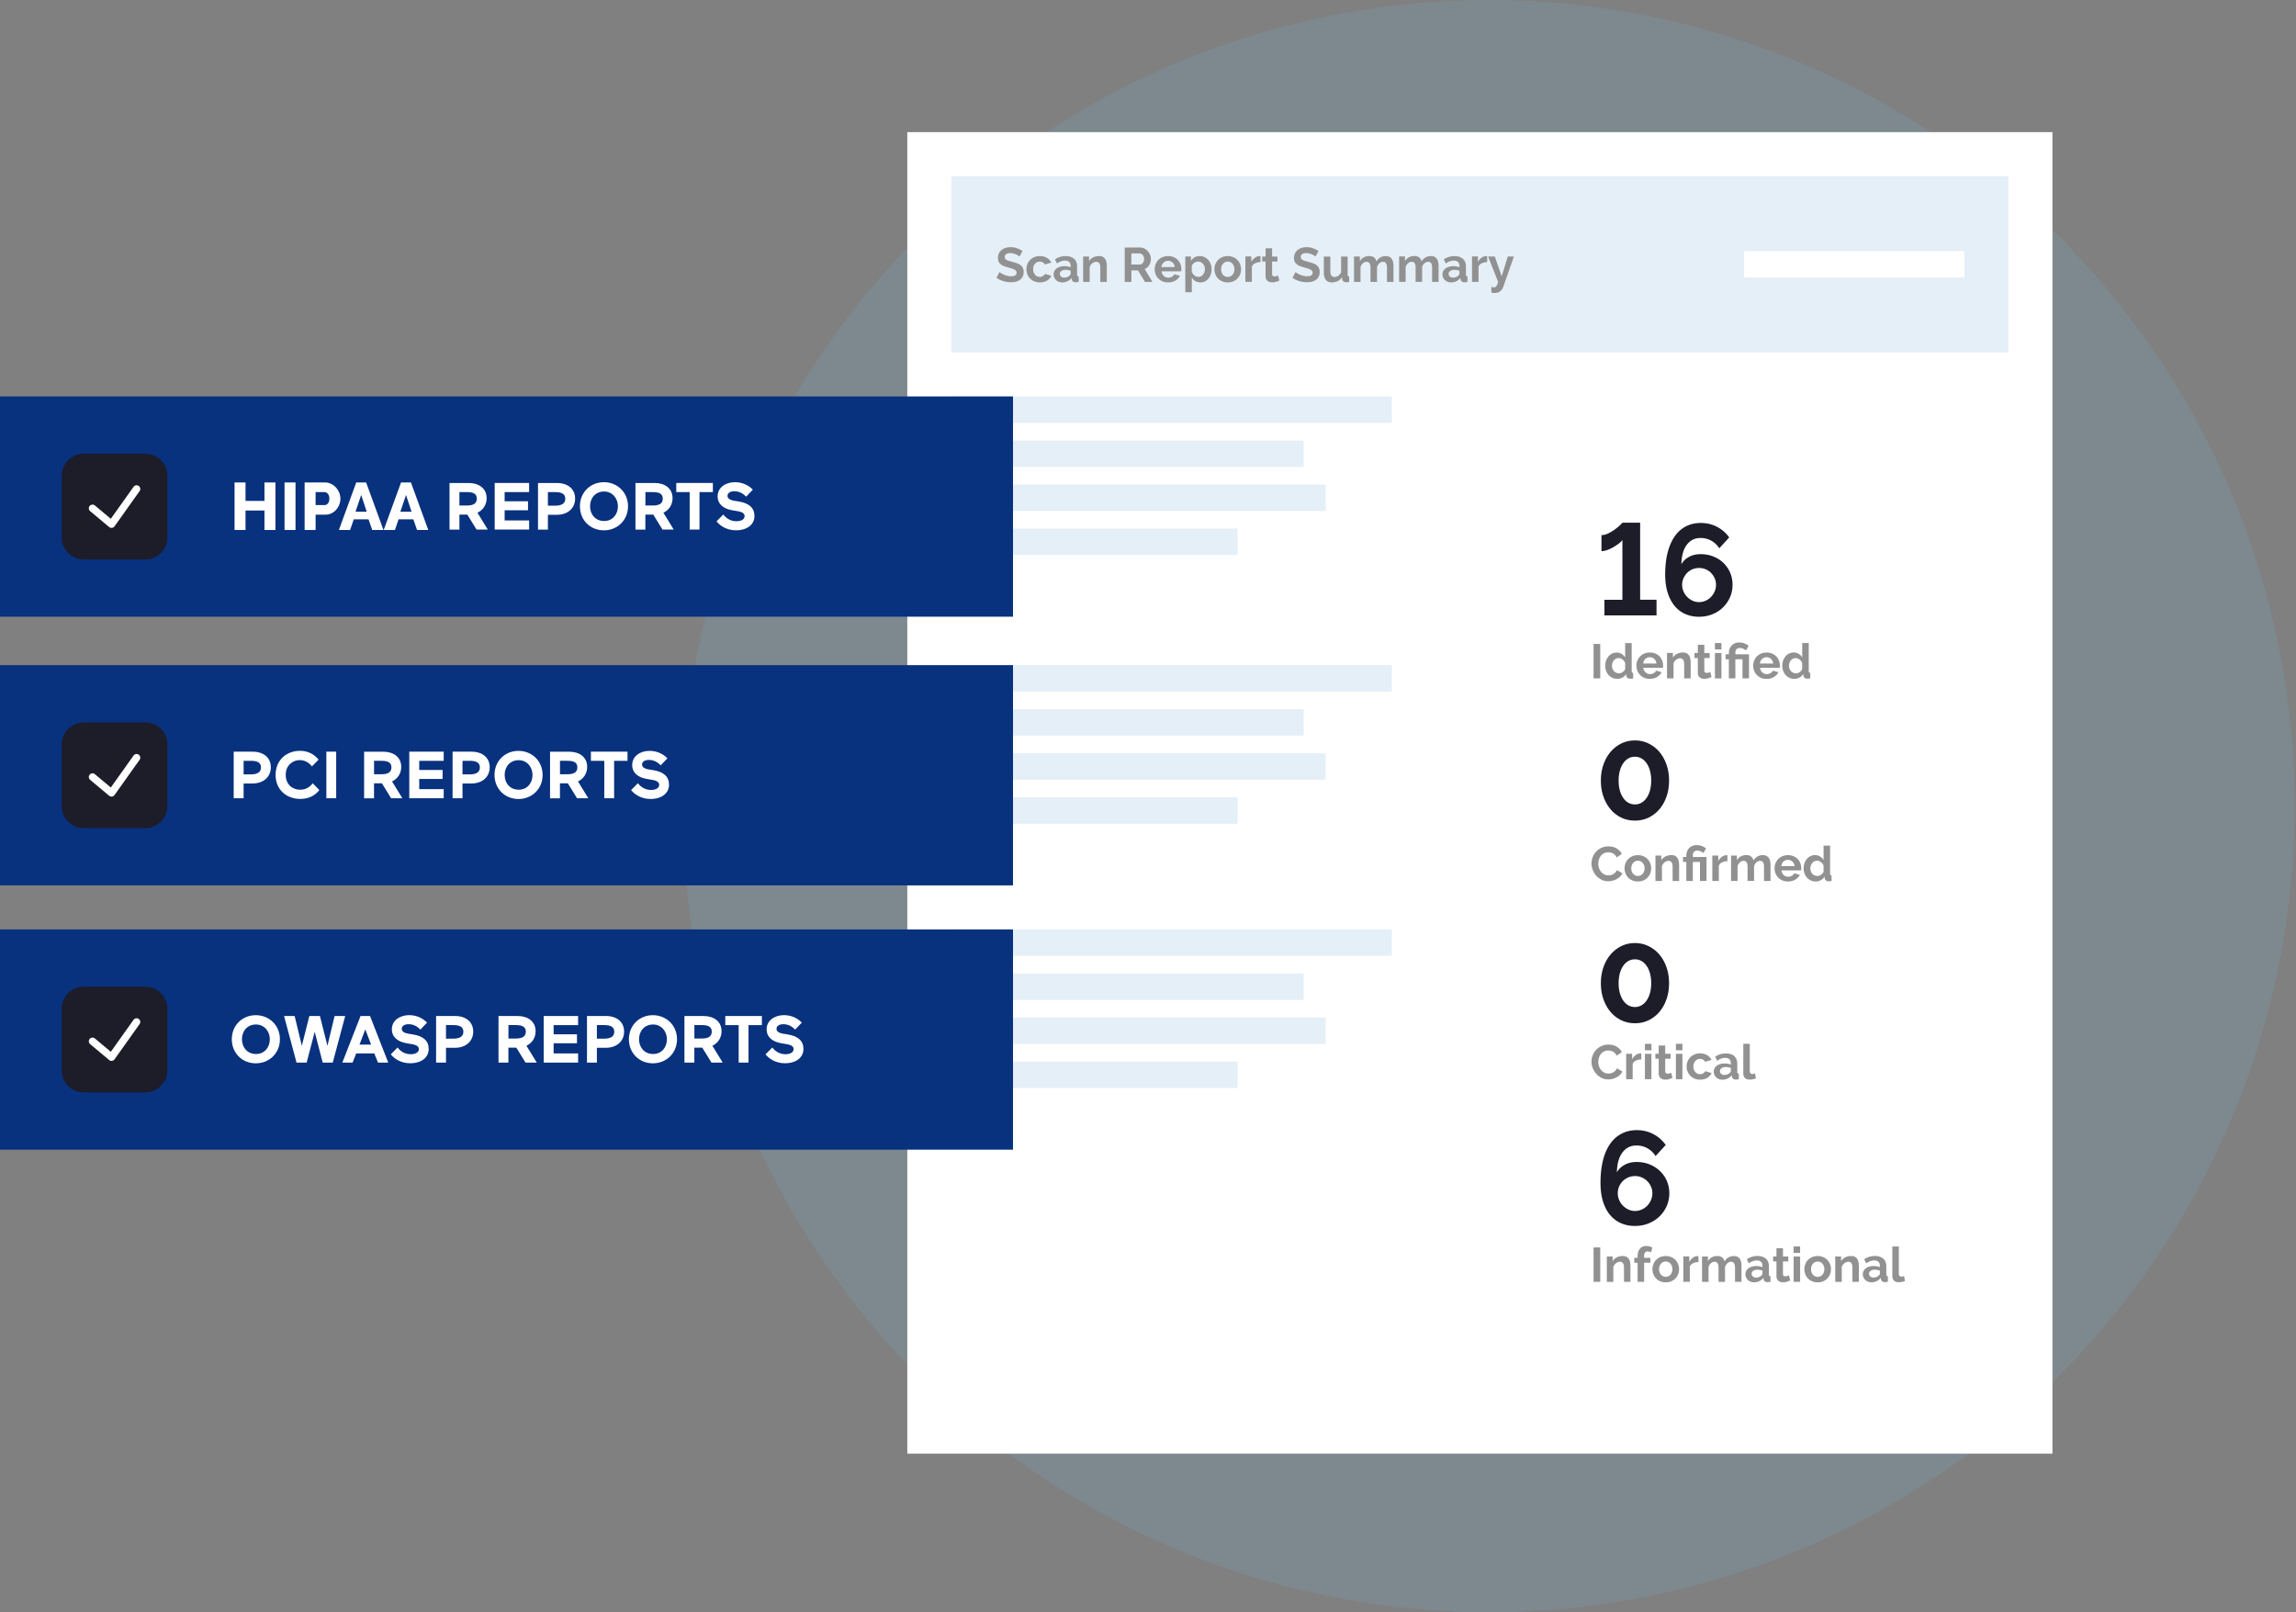 <?xml version="1.0" encoding="utf-8"?><svg xmlns="http://www.w3.org/2000/svg" xmlns:xlink="http://www.w3.org/1999/xlink" viewBox="0 0 621 436" xmlns:v="https://vecta.io/nano"><rect x="0" y="0" width="621" height="436" fill="#808080" stroke="none"/><style><![CDATA[.B{fill:#fff}.C{fill:#1d1c29}.D{fill:#08317e}.E{stroke-width:2}.F{stroke-linecap:round}.G{stroke-linejoin:round}]]></style><circle fill="#6ac7ff" fill-opacity=".121" cx="402.64" cy="218" r="218"/><path d="M245.4 35.74h309.73v357.38H245.4z" class="B"/><path fill="#e5eff7" d="M257.31 47.65h285.9V95.3h-285.9z"/><path d="M471.74 67.9h59.56v7.15h-59.56z" class="B"/><path d="M257.31 107.21h119.13v7.15H257.31zm0 11.92h95.3v7.15h-95.3zm0 11.91h101.26v7.15H257.31zm0 11.91h77.43v7.15h-77.43zm0 36.93h119.13v7.15H257.31zm0 11.91h95.3v7.15h-95.3zm0 11.92h101.26v7.15H257.31zm0 11.91h77.43v7.15h-77.43zm0 35.73h119.13v7.15H257.31zm0 11.92h95.3v7.15h-95.3zm0 11.91h101.26v7.15H257.31zm0 11.91h77.43v7.15h-77.43z" fill="#e5eff7"/><defs><path id="A" d="M0 107.21h273.99v59.56H0z"/></defs><clipPath id="B"><use xlink:href="#A"/></clipPath><g clip-path="url(#B)"><path d="M0 107.21h273.99v59.56H0z" class="D"/><path d="M22.68 122.7h16.59c3.31 0 6 2.69 6 6v16.59c0 3.31-2.69 6-6 6H22.68c-3.31 0-6-2.69-6-6V128.7a6 6 0 0 1 6-6z" class="C"/><path fill="none" stroke="#fff" d="M25.02 137.46l5.14 4.3 6.78-9.53" class="E F G"/><path d="M128.89 143.21h3.04l-2.79-4.55c1.49-.7 2.48-2.14 2.48-3.94 0-2.63-2.09-4.1-4.82-4.1h-5.22v12.6h2.68v-4.05h2.14l2.49 4.04zm-2.56-10.13c1.82 0 2.63.56 2.63 1.78 0 1.21-.83 1.85-2.63 1.85h-2.07v-3.64h2.07zm7.47 10.13h9.31v-2.47h-6.62v-2.75h6.32v-2.43h-6.32v-2.48h6.62v-2.47h-9.31v12.6zm16.82-3.99c2.93 0 4.93-1.76 4.93-4.39s-2-4.21-4.93-4.21h-5.11v12.6h2.68v-4h2.43zm-.47-6.14c1.82 0 2.74.52 2.74 1.8 0 1.26-.94 1.87-2.74 1.87h-1.96v-3.67h1.96zm6.7 3.82c0 3.82 2.86 6.52 6.48 6.52s6.53-2.7 6.53-6.52c0-3.78-2.92-6.5-6.53-6.5s-6.48 2.72-6.48 6.5zm2.74 0c0-2.14 1.4-3.98 3.8-3.98 2.23 0 3.74 1.84 3.74 3.98 0 2.18-1.4 4-3.74 4-2.4-.01-3.8-1.83-3.8-4zm19.59 6.31h3.04l-2.79-4.55c1.49-.7 2.48-2.14 2.48-3.94 0-2.63-2.09-4.1-4.82-4.1h-5.22v12.6h2.68v-4.05h2.14l2.49 4.04zm-2.55-10.13c1.82 0 2.63.56 2.63 1.78 0 1.21-.83 1.85-2.63 1.85h-2.07v-3.64h2.07zm6.28-2.47v2.47h3.62v10.13h2.66v-10.13h3.62v-2.47h-9.9zm16.72 7.65c1.3.23 1.76.7 1.76 1.33 0 .77-.79 1.37-2.2 1.37-1.6 0-2.79-.81-3.56-1.82L193.8 141c1.04 1.31 2.9 2.41 5.24 2.41 3.04 0 5.02-1.55 5.02-3.85 0-2.23-1.48-3.49-4.25-3.94l-1.24-.2c-1.33-.23-1.8-.72-1.8-1.33 0-.74.72-1.24 1.85-1.24 1.35 0 2.39.63 3.2 1.46l1.8-1.89c-1.01-1.06-2.65-2.02-4.86-2.02-2.39 0-4.66 1.37-4.66 3.82 0 2.16 1.62 3.38 3.98 3.78l1.55.26z" class="B"/></g><defs><path id="C" d="M0 179.88h273.99v59.56H0z"/></defs><clipPath id="D"><use xlink:href="#C"/></clipPath><g clip-path="url(#D)"><path d="M0 179.88h273.99v59.56H0z" class="D"/><path d="M22.68 195.37h16.59c3.31 0 6 2.69 6 6v16.59c0 3.31-2.69 6-6 6H22.68c-3.31 0-6-2.69-6-6v-16.59c0-3.32 2.68-6 6-6z" class="C"/><path fill="none" stroke="#fff" d="M25.02 210.13l5.14 4.3 6.78-9.53" class="E F G"/><path d="M68.32 211.88c2.93 0 4.93-1.76 4.93-4.39s-2-4.21-4.93-4.21h-5.11v12.6h2.68v-4h2.43zm-.47-6.13c1.82 0 2.74.52 2.74 1.8 0 1.26-.94 1.87-2.74 1.87h-1.96v-3.67h1.96zm16.74 6.06c-.85 1.15-2 1.76-3.42 1.76-2.11 0-3.89-1.46-3.89-4.03 0-2.59 1.93-3.98 3.74-3.98 1.4 0 2.61.67 3.35 1.71l1.8-1.84c-1.17-1.44-2.84-2.38-5.02-2.38-3.69 0-6.61 2.52-6.61 6.53 0 3.96 2.92 6.48 6.7 6.48 2.38 0 4-.99 5.13-2.38l-1.78-1.87zm3.68 4.07h2.66v-12.6h-2.66v12.6zm17.52 0h3.04l-2.79-4.55c1.49-.7 2.48-2.14 2.48-3.94 0-2.63-2.09-4.1-4.82-4.1h-5.22v12.6h2.68v-4.05h2.14l2.49 4.04zm-2.55-10.13c1.82 0 2.63.56 2.63 1.78 0 1.21-.83 1.85-2.63 1.85h-2.07v-3.64h2.07zm7.46 10.13h9.31v-2.47h-6.62v-2.75h6.32v-2.43h-6.32v-2.48h6.62v-2.47h-9.31v12.6zm16.82-4c2.93 0 4.93-1.76 4.93-4.39s-2-4.21-4.93-4.21h-5.11v12.6h2.68v-4h2.43zm-.47-6.13c1.82 0 2.74.52 2.74 1.8 0 1.26-.94 1.87-2.74 1.87h-1.96v-3.67h1.96zm6.7 3.81c0 3.82 2.86 6.52 6.48 6.52s6.53-2.7 6.53-6.52c0-3.78-2.92-6.5-6.53-6.5-3.62 0-6.48 2.72-6.48 6.5zm2.74 0c0-2.14 1.4-3.98 3.8-3.98 2.23 0 3.74 1.84 3.74 3.98 0 2.18-1.4 4-3.74 4-2.4 0-3.8-1.82-3.8-4zm19.59 6.32h3.04l-2.79-4.55c1.49-.7 2.48-2.14 2.48-3.94 0-2.63-2.09-4.1-4.82-4.1h-5.22v12.6h2.68v-4.05h2.14l2.49 4.04zm-2.55-10.13c1.82 0 2.63.56 2.63 1.78 0 1.21-.83 1.85-2.63 1.85h-2.07v-3.64h2.07zm6.29-2.47v2.47h3.62v10.13h2.66v-10.13h3.62v-2.47h-9.9zm16.71 7.65c1.3.23 1.76.7 1.76 1.33 0 .77-.79 1.37-2.2 1.37-1.6 0-2.79-.81-3.56-1.82l-1.84 1.85c1.04 1.31 2.9 2.41 5.24 2.41 3.04 0 5.02-1.55 5.02-3.85 0-2.23-1.48-3.49-4.25-3.94l-1.24-.2c-1.33-.23-1.8-.72-1.8-1.33 0-.74.72-1.24 1.85-1.24 1.35 0 2.39.63 3.2 1.46l1.8-1.89c-1.01-1.06-2.65-2.02-4.86-2.02-2.39 0-4.66 1.37-4.66 3.82 0 2.16 1.62 3.38 3.98 3.78l1.56.27z" class="B"/></g><defs><path id="E" d="M0 251.35h273.99v59.56H0z"/></defs><clipPath id="F"><use xlink:href="#E"/></clipPath><g clip-path="url(#F)"><path d="M0 251.35h273.99v59.56H0z" class="D"/><path d="M22.68 266.84h16.59c3.31 0 6 2.69 6 6v16.59c0 3.31-2.69 6-6 6H22.68c-3.31 0-6-2.69-6-6v-16.59a6 6 0 0 1 6-6z" class="C"/><path fill="none" stroke="#fff" d="M25.02 281.6l5.14 4.3 6.78-9.53" class="E F G"/><path d="M62.7 281.04c0 3.82 2.86 6.52 6.48 6.52s6.53-2.7 6.53-6.52c0-3.78-2.92-6.5-6.53-6.5-3.62 0-6.48 2.72-6.48 6.5zm2.74 0c0-2.14 1.4-3.98 3.8-3.98 2.23 0 3.74 1.84 3.74 3.98 0 2.18-1.4 4-3.74 4-2.4-.01-3.8-1.83-3.8-4zm14.25-6.28h-2.86l3.37 12.6h2.74l2.18-8.32 2.16 8.32H90l3.37-12.6H90.5l-1.94 8.06-2.03-8.06h-2.86l-2.03 8.06-1.95-8.06zm20.39 0h-2.56l-4.93 12.6h2.77l.99-2.48h4.88l1.01 2.48h2.77l-4.93-12.6zm-1.28 3.63l1.57 4.1h-3.13l1.56-4.1zm12.73 4.01c1.3.23 1.76.7 1.76 1.33 0 .77-.79 1.37-2.2 1.37-1.6 0-2.79-.81-3.56-1.82l-1.84 1.85c1.04 1.31 2.9 2.41 5.24 2.41 3.04 0 5.02-1.55 5.02-3.85 0-2.23-1.48-3.49-4.25-3.94l-1.24-.2c-1.33-.23-1.8-.72-1.8-1.33 0-.74.72-1.24 1.85-1.24 1.35 0 2.39.63 3.2 1.46l1.8-1.89c-1.01-1.06-2.65-2.02-4.86-2.02-2.39 0-4.66 1.37-4.66 3.82 0 2.16 1.62 3.38 3.98 3.78l1.56.27zm11.53.96c2.93 0 4.93-1.76 4.93-4.39s-2-4.21-4.93-4.21h-5.11v12.6h2.68v-4h2.43zm-.47-6.14c1.82 0 2.74.52 2.74 1.8 0 1.26-.94 1.87-2.74 1.87h-1.96v-3.67h1.96zm19.55 10.14h3.04l-2.79-4.55c1.49-.7 2.48-2.14 2.48-3.94 0-2.63-2.09-4.1-4.82-4.1h-5.22v12.6h2.68v-4.05h2.14l2.49 4.04zm-2.55-10.14c1.82 0 2.63.56 2.63 1.78 0 1.21-.83 1.85-2.63 1.85h-2.07v-3.64h2.07zm7.46 10.14h9.31v-2.47h-6.62v-2.75h6.32v-2.43h-6.32v-2.48h6.62v-2.47h-9.31v12.6zm16.82-4c2.93 0 4.93-1.76 4.93-4.39s-2-4.21-4.93-4.21h-5.11v12.6h2.68v-4h2.43zm-.47-6.14c1.82 0 2.74.52 2.74 1.8 0 1.26-.94 1.87-2.74 1.87h-1.96v-3.67h1.96zm6.7 3.82c0 3.82 2.86 6.52 6.48 6.52s6.53-2.7 6.53-6.52c0-3.78-2.92-6.5-6.53-6.5s-6.48 2.72-6.48 6.5zm2.74 0c0-2.14 1.4-3.98 3.8-3.98 2.23 0 3.74 1.84 3.74 3.98 0 2.18-1.4 4-3.74 4-2.4-.01-3.8-1.83-3.8-4zm19.59 6.32h3.04l-2.79-4.55c1.49-.7 2.48-2.14 2.48-3.94 0-2.63-2.09-4.1-4.82-4.1h-5.22v12.6h2.68v-4.05h2.14l2.49 4.04zm-2.55-10.14c1.82 0 2.63.56 2.63 1.78 0 1.21-.83 1.85-2.63 1.85h-2.07v-3.64h2.07zm6.29-2.46v2.47h3.62v10.13h2.66v-10.13h3.62v-2.47h-9.9zm16.72 7.64c1.3.23 1.76.7 1.76 1.33 0 .77-.79 1.37-2.2 1.37-1.6 0-2.79-.81-3.56-1.82l-1.84 1.85c1.04 1.31 2.9 2.41 5.24 2.41 3.04 0 5.02-1.55 5.02-3.85 0-2.23-1.48-3.49-4.25-3.94l-1.24-.2c-1.33-.23-1.8-.72-1.8-1.33 0-.74.72-1.24 1.85-1.24 1.35 0 2.39.63 3.2 1.46l1.8-1.89c-1.01-1.06-2.65-2.02-4.86-2.02-2.39 0-4.66 1.37-4.66 3.82 0 2.16 1.62 3.38 3.98 3.78l1.56.27z" class="B"/></g><g fill-rule="evenodd"><path d="M451.43 211.1c0 1.57-.23 3.02-.7 4.34-.46 1.32-1.11 2.47-1.93 3.43s-1.8 1.71-2.93 2.25-2.35.8-3.66.8c-1.33 0-2.56-.27-3.68-.8a8.71 8.71 0 0 1-2.91-2.25c-.82-.97-1.47-2.11-1.93-3.43-.47-1.32-.7-2.77-.7-4.34s.23-3.02.7-4.34c.46-1.32 1.11-2.47 1.93-3.43s1.79-1.72 2.91-2.27 2.35-.82 3.68-.82c1.31 0 2.53.27 3.66.82s2.11 1.3 2.93 2.27c.82.96 1.47 2.11 1.93 3.43s.7 2.77.7 4.34zm-5.15-2.62a10.3 10.3 0 0 1 .32 2.63c0 .96-.11 1.82-.32 2.61a6.69 6.69 0 0 1-.91 2.04c-.39.57-.86 1.01-1.39 1.32a3.49 3.49 0 0 1-1.77.46c-.67 0-1.27-.15-1.8-.46s-1-.75-1.39-1.32-.7-1.25-.91-2.04-.32-1.66-.32-2.61.11-1.83.32-2.63.52-1.48.91-2.05.86-1.01 1.39-1.32 1.14-.46 1.8-.46a3.49 3.49 0 0 1 1.77.46c.54.31 1 .75 1.39 1.32.39.56.7 1.25.91 2.05zm5.15 57.42c0 1.57-.23 3.02-.7 4.34-.46 1.32-1.11 2.47-1.93 3.43s-1.8 1.71-2.93 2.25-2.35.8-3.66.8c-1.33 0-2.56-.27-3.68-.8a8.84 8.84 0 0 1-2.91-2.25c-.82-.96-1.47-2.11-1.93-3.43-.47-1.32-.7-2.77-.7-4.34s.23-3.02.7-4.34c.46-1.32 1.11-2.47 1.93-3.43s1.79-1.72 2.91-2.27 2.35-.82 3.68-.82c1.31 0 2.53.27 3.66.82s2.11 1.3 2.93 2.27c.82.96 1.47 2.11 1.93 3.43s.7 2.77.7 4.34zm-5.15-2.63a10.3 10.3 0 0 1 .32 2.63c0 .96-.11 1.82-.32 2.61s-.52 1.47-.91 2.04-.86 1.01-1.39 1.32a3.49 3.49 0 0 1-1.77.46c-.67 0-1.27-.15-1.8-.46-.54-.31-1-.75-1.39-1.32s-.7-1.25-.91-2.04-.32-1.65-.32-2.61a10.3 10.3 0 0 1 .32-2.63c.21-.8.52-1.48.91-2.05s.86-1.01 1.39-1.32c.54-.31 1.14-.46 1.8-.46a3.49 3.49 0 0 1 1.77.46c.54.31 1 .75 1.39 1.32s.7 1.26.91 2.05zm5.22 59.43a8.58 8.58 0 0 1-.71 3.47c-.48 1.07-1.13 2.01-1.96 2.81s-1.82 1.42-2.95 1.88c-1.13.45-2.35.68-3.66.68-1.43 0-2.72-.26-3.88-.79a7.94 7.94 0 0 1-2.95-2.29c-.81-1-1.43-2.22-1.86-3.66s-.64-3.08-.64-4.91c0-2.31.23-4.35.68-6.13s1.11-3.26 1.96-4.47c.86-1.2 1.89-2.11 3.11-2.73 1.21-.62 2.57-.93 4.07-.93 1.6 0 3.07.35 4.41 1.04 1.35.69 2.48 1.68 3.41 2.97l-2.75 3a6.03 6.03 0 0 0-2.21-2.11 5.97 5.97 0 0 0-2.93-.75c-1.6 0-2.87.63-3.82 1.89s-1.45 3.05-1.5 5.36c.5-.86 1.21-1.54 2.13-2.04s1.98-.75 3.2-.75c1.24 0 2.4.21 3.48.64s2.02 1.03 2.82 1.79a8.3 8.3 0 0 1 1.88 2.7c.44 1.02.67 2.14.67 3.33zm-7.47 4.41c-.57.25-1.17.38-1.79.38-.64 0-1.24-.13-1.8-.39a5.14 5.14 0 0 1-1.48-1.04c-.43-.43-.77-.93-1.02-1.52-.25-.58-.38-1.2-.38-1.84a4.57 4.57 0 0 1 .36-1.81c.24-.56.57-1.05 1-1.48a4.64 4.64 0 0 1 1.5-1c.57-.24 1.18-.36 1.82-.36a4.52 4.52 0 0 1 1.8.36c.56.24 1.05.57 1.48 1s.77.92 1.02 1.48a4.38 4.38 0 0 1 .38 1.81c0 .64-.13 1.26-.38 1.84s-.59 1.1-1.02 1.54c-.42.44-.92.78-1.49 1.03z" class="C"/><g fill="#919191"><path d="M466.7 178.29h.9v5.16h1.76v-5.16h1.93v5.16h1.76v-6.5h-3.68v-.49c0-.32.09-.61.28-.85s.48-.37.87-.37a2.56 2.56 0 0 1 .93.18c.31.12.57.28.8.49l.7-1.31c-.37-.24-.76-.45-1.17-.61a3.79 3.79 0 0 0-1.37-.24c-.44 0-.83.07-1.17.22a2.64 2.64 0 0 0-.88.6c-.24.25-.42.54-.55.88a2.98 2.98 0 0 0-.19 1.07v.42h-.9v1.35zm-30.58 5.02a3.17 3.17 0 0 0 1.31.28c.47 0 .92-.11 1.36-.33.43-.22.78-.55 1.03-.99l.04.43c.03.25.14.46.34.62s.46.24.77.24c.19 0 .44-.03.75-.09v-1.49c-.15-.01-.25-.05-.31-.13s-.09-.21-.09-.39v-7.55h-1.76v3.9c-.23-.39-.54-.71-.95-.96a2.65 2.65 0 0 0-1.37-.37 2.65 2.65 0 0 0-1.23.28c-.38.18-.7.44-.97.76s-.48.7-.64 1.13a4.18 4.18 0 0 0-.23 1.39c0 .5.08.96.24 1.4a3.64 3.64 0 0 0 .67 1.13c.3.3.64.56 1.04.74zm-5.11-9.16v9.3h1.81v-9.3h-1.81zm6.88 7.94c.17 0 .34-.03.51-.09a2.03 2.03 0 0 0 .49-.24 2 2 0 0 0 .4-.37 1.43 1.43 0 0 0 .27-.46v-1.64a2.1 2.1 0 0 0-.29-.53 2.44 2.44 0 0 0-.43-.42 2.12 2.12 0 0 0-.51-.28 1.46 1.46 0 0 0-.53-.1c-.26 0-.5.06-.73.17-.22.11-.41.27-.57.46a2.23 2.23 0 0 0-.37.68c-.09.25-.13.51-.13.79 0 .29.05.56.14.8a2.15 2.15 0 0 0 .39.64c.17.18.36.33.6.43.23.11.48.16.76.16zm6.84 1.21c.45.19.94.28 1.49.28.77 0 1.43-.17 1.99-.51.55-.34.96-.77 1.21-1.29l-1.51-.42c-.11.28-.32.51-.63.68s-.64.26-.99.26c-.23 0-.45-.04-.65-.12-.21-.08-.4-.19-.56-.34-.17-.15-.3-.33-.41-.54s-.17-.45-.2-.72h5.31c.02-.07.03-.16.03-.26l.01-.33c0-.46-.08-.91-.24-1.34s-.4-.8-.71-1.13a3.38 3.38 0 0 0-1.13-.77 3.75 3.75 0 0 0-1.5-.29c-.56 0-1.06.1-1.51.29s-.83.45-1.15.78a3.56 3.56 0 0 0-.72 1.14c-.17.43-.25.89-.25 1.38 0 .47.09.92.26 1.35a3.38 3.38 0 0 0 .73 1.13c.31.33.69.59 1.13.77zm3.28-3.86c-.04-.51-.23-.93-.57-1.24s-.74-.47-1.23-.47c-.24 0-.46.04-.66.13-.21.08-.39.2-.54.35a1.78 1.78 0 0 0-.39.54 1.95 1.95 0 0 0-.18.7h3.57zm7.51 4.01h1.76v-4.28c0-.33-.03-.66-.09-.98s-.16-.61-.31-.87c-.15-.25-.36-.46-.63-.62s-.62-.24-1.05-.24c-.6 0-1.14.12-1.63.37a2.59 2.59 0 0 0-1.1 1.02v-1.27h-1.59v6.87h1.76v-4.01c.06-.21.16-.4.29-.58a2.68 2.68 0 0 1 .44-.45c.16-.13.33-.22.52-.29.18-.07.36-.1.54-.1.34 0 .61.13.8.38s.29.65.29 1.21v3.84zm7.4-.35l-.86.31c-.34.1-.7.16-1.07.16a2.61 2.61 0 0 1-.69-.09c-.21-.06-.4-.16-.56-.29s-.29-.31-.39-.52-.14-.47-.14-.78v-3.94h-.9v-1.35h.9v-2.23h1.76v2.23h1.44v1.35h-1.44v3.36c0 .24.06.42.19.52s.28.15.46.15a1.7 1.7 0 0 0 .54-.09l.42-.16.34 1.37zm.92-6.51v6.87h1.76v-6.87h-1.76zm0-.96v-1.74h1.76v1.74h-1.76zm13.97 7.96c-.55 0-1.05-.09-1.49-.28a3.28 3.28 0 0 1-1.14-.77c-.32-.32-.56-.7-.73-1.13s-.26-.88-.26-1.35c0-.49.08-.95.25-1.38a3.56 3.56 0 0 1 .72-1.14c.32-.33.7-.59 1.15-.78s.95-.29 1.51-.29a3.75 3.75 0 0 1 1.5.29c.44.19.82.45 1.13.77s.55.7.71 1.13.24.87.24 1.34l-.01.33c0 .1-.01.19-.03.26h-5.31c.03.27.09.51.2.72s.24.39.41.54a1.79 1.79 0 0 0 .56.34c.21.08.43.12.65.12.35 0 .68-.09.99-.26s.52-.4.64-.68l1.51.42c-.25.52-.66.95-1.21 1.29-.56.34-1.22.51-1.99.51zm1.21-5.38c.34.31.53.72.57 1.24h-3.57c.02-.25.08-.49.18-.7a1.78 1.78 0 0 1 .39-.54c.16-.15.34-.26.54-.35.21-.08.43-.13.66-.13a1.82 1.82 0 0 1 1.23.48zm6.3 5.38a3.02 3.02 0 0 1-1.31-.28 3.14 3.14 0 0 1-1.04-.76c-.29-.32-.51-.7-.67-1.13s-.24-.9-.24-1.4a4.18 4.18 0 0 1 .23-1.39 3.49 3.49 0 0 1 .64-1.13c.27-.32.59-.58.97-.76s.79-.28 1.23-.28a2.56 2.56 0 0 1 1.37.37c.41.24.72.56.95.96v-3.9h1.76v7.55c0 .18.03.31.09.39s.17.12.32.13v1.49c-.31.06-.56.09-.75.09-.31 0-.57-.08-.77-.24s-.32-.36-.34-.62l-.04-.43c-.25.44-.6.77-1.03.99-.45.23-.9.35-1.37.35zm.97-1.58a1.57 1.57 0 0 1-.51.09 1.8 1.8 0 0 1-.77-.16c-.23-.11-.43-.25-.6-.43a1.9 1.9 0 0 1-.39-.64c-.1-.24-.15-.51-.15-.8a2.38 2.38 0 0 1 .13-.79c.09-.25.21-.48.37-.68a1.68 1.68 0 0 1 .57-.46c.22-.11.47-.17.73-.17.17 0 .35.04.53.1a2.12 2.12 0 0 1 .51.28 2.14 2.14 0 0 1 .43.42c.13.16.22.34.29.53v1.64a1.43 1.43 0 0 1-.27.46 2.34 2.34 0 0 1-.4.37c-.14.1-.3.18-.47.24zm-31.09 51.08h.9v5.16h1.76v-5.16h1.93v5.16h1.76v-6.5h-3.68v-.49c0-.32.09-.61.28-.85s.48-.37.87-.37a2.56 2.56 0 0 1 .93.18c.31.12.57.28.8.49l.69-1.31c-.37-.24-.76-.45-1.17-.61a3.79 3.79 0 0 0-1.37-.24c-.44 0-.83.07-1.17.22a2.64 2.64 0 0 0-.88.6c-.24.25-.42.54-.55.88a2.98 2.98 0 0 0-.19 1.07v.42h-.9v1.35zm-24.75.44a4.67 4.67 0 0 1 .31-1.68c.21-.55.5-1.05.9-1.49.39-.44.87-.79 1.44-1.06s1.21-.41 1.94-.41c.86 0 1.6.19 2.22.56.63.38 1.09.87 1.4 1.47l-1.39.96c-.12-.26-.27-.48-.45-.66-.17-.18-.36-.32-.56-.42-.2-.11-.41-.18-.63-.23a2.85 2.85 0 0 0-.64-.07c-.46 0-.85.09-1.19.27s-.62.42-.84.71a3.13 3.13 0 0 0-.5 1c-.11.37-.17.74-.17 1.11a3.67 3.67 0 0 0 .2 1.19c.13.38.32.71.56 1a2.66 2.66 0 0 0 .87.69 2.3 2.3 0 0 0 1.11.26 2.96 2.96 0 0 0 .65-.08c.23-.05.44-.13.65-.25a2.18 2.18 0 0 0 .57-.44c.17-.18.31-.39.42-.65l1.48.85c-.15.35-.36.66-.64.92-.28.27-.59.49-.93.68a5.09 5.09 0 0 1-1.11.42c-.39.1-.78.14-1.15.14-.66 0-1.27-.14-1.82-.42s-1.02-.64-1.42-1.09-.71-.96-.93-1.53c-.24-.57-.35-1.15-.35-1.75zm12.55 4.85c-.56 0-1.06-.1-1.51-.29s-.82-.45-1.13-.78-.55-.71-.71-1.13c-.17-.43-.25-.88-.25-1.35a3.65 3.65 0 0 1 .25-1.36c.17-.43.4-.81.71-1.13.31-.33.69-.59 1.13-.78.45-.19.95-.29 1.51-.29a3.75 3.75 0 0 1 1.5.29c.44.19.82.45 1.13.78s.55.71.71 1.13a3.65 3.65 0 0 1 .25 1.36c0 .47-.08.92-.25 1.35s-.4.81-.71 1.13c-.3.33-.68.59-1.13.78-.43.2-.94.29-1.5.29zm-1.65-2.72a2.45 2.45 0 0 1-.14-.83 2.39 2.39 0 0 1 .14-.82 1.99 1.99 0 0 1 .38-.65c.16-.18.35-.33.57-.43a1.68 1.68 0 0 1 .71-.16c.25 0 .49.05.71.15s.41.24.57.43a1.99 1.99 0 0 1 .38.65c.09.25.14.53.14.82 0 .31-.05.59-.14.84a1.99 1.99 0 0 1-.38.65c-.16.18-.35.33-.57.43s-.45.15-.71.15c-.25 0-.49-.05-.71-.15s-.41-.24-.57-.43c-.17-.18-.29-.4-.38-.65zm12.8 2.59h-1.76v-3.85c0-.55-.1-.95-.29-1.21-.19-.25-.46-.38-.8-.38-.18 0-.35.04-.54.1a2.22 2.22 0 0 0-.52.29 2.68 2.68 0 0 0-.44.45c-.13.18-.23.37-.29.58v4.01h-1.76v-6.87h1.59v1.27c.25-.44.62-.78 1.1-1.02s1.02-.37 1.63-.37c.43 0 .78.08 1.05.24s.48.36.63.62c.15.25.25.54.31.86s.09.65.09.98v4.3zm13.07-5.35c-.53.01-1.01.11-1.43.31s-.72.49-.9.89v4.15h-1.76v-6.87h1.61v1.47c.12-.24.27-.45.43-.64a3.52 3.52 0 0 1 .54-.49c.19-.14.39-.25.58-.32a1.74 1.74 0 0 1 .57-.11h.22c.05 0 .09.01.14.01v1.6zm9.89 5.35h1.76v-4.29c0-.33-.03-.66-.09-.98s-.16-.61-.31-.86-.36-.46-.63-.62-.62-.24-1.04-.24a2.97 2.97 0 0 0-1.47.37c-.43.25-.78.61-1.06 1.08a1.93 1.93 0 0 0-.6-1.04c-.31-.28-.76-.42-1.34-.42-.57 0-1.07.12-1.51.36s-.79.58-1.04 1.03v-1.27h-1.58v6.87h1.76v-4.01a2.17 2.17 0 0 1 .66-1.04c.31-.26.64-.39.98-.39a.93.93 0 0 1 .78.38c.19.25.28.66.28 1.21v3.85h1.76v-4c.13-.43.35-.78.65-1.04.31-.27.63-.4.98-.4a.93.93 0 0 1 .78.38c.19.25.28.66.28 1.21v3.86zm6.48.13c-.55 0-1.05-.09-1.49-.28a3.28 3.28 0 0 1-1.14-.77c-.32-.32-.56-.7-.73-1.13s-.26-.88-.26-1.35c0-.49.08-.95.25-1.38a3.56 3.56 0 0 1 .72-1.14c.31-.33.7-.59 1.15-.78a3.87 3.87 0 0 1 1.51-.29c.55 0 1.06.1 1.5.29s.82.45 1.13.77.55.7.71 1.13.24.87.24 1.34l-.01.33c0 .11-.02.19-.03.26h-5.31c.03.27.09.51.2.72s.24.39.41.54a1.79 1.79 0 0 0 .56.34c.21.08.43.12.65.12.35 0 .68-.09.99-.26s.52-.4.64-.68l1.51.42c-.25.52-.66.96-1.21 1.29-.56.34-1.23.51-1.99.51zm1.21-5.38c.34.31.53.72.57 1.24h-3.57c.02-.25.08-.49.18-.7a1.78 1.78 0 0 1 .39-.54c.16-.15.34-.26.54-.35.2-.08.43-.13.66-.13.48.02.89.17 1.23.48zm6.29 5.38a3.02 3.02 0 0 1-1.31-.28 3.14 3.14 0 0 1-1.04-.76c-.29-.32-.51-.7-.67-1.13s-.24-.9-.24-1.4a4.18 4.18 0 0 1 .23-1.39 3.49 3.49 0 0 1 .64-1.13c.27-.32.59-.58.97-.76s.79-.28 1.23-.28a2.56 2.56 0 0 1 1.37.37c.41.24.72.56.95.96v-3.9h1.76v7.55c0 .18.03.31.09.39s.17.12.31.13v1.49c-.31.06-.55.09-.75.09-.31 0-.57-.08-.77-.24a.88.88 0 0 1-.34-.61l-.04-.43c-.25.44-.6.77-1.03.99a2.83 2.83 0 0 1-1.36.34zm.97-1.58a1.57 1.57 0 0 1-.51.09 1.77 1.77 0 0 1-.77-.16c-.23-.1-.43-.25-.6-.43a1.9 1.9 0 0 1-.39-.64c-.09-.24-.14-.51-.14-.8a2.38 2.38 0 0 1 .13-.79 2.18 2.18 0 0 1 .37-.67 1.84 1.84 0 0 1 .57-.47 1.6 1.6 0 0 1 .73-.17c.17 0 .35.04.53.1a2.12 2.12 0 0 1 .51.28 2.14 2.14 0 0 1 .43.42 1.86 1.86 0 0 1 .3.53v1.64a1.43 1.43 0 0 1-.27.46 2.34 2.34 0 0 1-.4.37 1.49 1.49 0 0 1-.49.24z"/><path d="M444.9 284.04v-1.74h1.76v1.74h-1.76zm-14.45 3.1a4.67 4.67 0 0 1 .31-1.68c.21-.55.5-1.05.9-1.49.39-.44.87-.79 1.44-1.06s1.21-.41 1.94-.41c.86 0 1.6.19 2.22.56a3.59 3.59 0 0 1 1.4 1.47l-1.39.96c-.12-.26-.27-.48-.45-.66-.17-.18-.36-.32-.56-.43s-.41-.18-.63-.23a2.85 2.85 0 0 0-.64-.07c-.46 0-.85.09-1.19.27s-.62.42-.84.71a3.13 3.13 0 0 0-.5 1c-.11.37-.17.74-.17 1.11a3.67 3.67 0 0 0 .2 1.19c.13.38.32.71.56 1a2.66 2.66 0 0 0 .87.69 2.3 2.3 0 0 0 1.11.26 2.96 2.96 0 0 0 .65-.08 2.57 2.57 0 0 0 .65-.25 2.18 2.18 0 0 0 .57-.44c.17-.18.31-.4.42-.65l1.48.85c-.15.35-.36.66-.64.92a4.07 4.07 0 0 1-.93.67 5.09 5.09 0 0 1-1.11.42c-.39.1-.78.14-1.15.14-.66 0-1.27-.14-1.82-.42s-1.02-.64-1.42-1.09-.71-.96-.93-1.53c-.24-.55-.35-1.14-.35-1.73zm13.47-.63c-.53.01-1.01.11-1.43.31s-.72.49-.9.88v4.15h-1.76v-6.87h1.61v1.47c.12-.24.27-.45.43-.64a3.52 3.52 0 0 1 .54-.49c.19-.14.39-.25.58-.32a1.74 1.74 0 0 1 .57-.11h.22a.66.66 0 0 1 .14.01v1.61zm.98-1.52v6.87h1.76v-6.87h-1.76zm6.59 6.83l.87-.32-.35-1.39-.42.16a1.61 1.61 0 0 1-.54.09c-.18 0-.34-.05-.47-.15s-.19-.27-.19-.52v-3.36h1.44v-1.35h-1.44v-2.23h-1.76v2.23h-.9v1.35h.9v3.95c0 .3.05.57.14.78.1.21.22.39.39.52.16.14.35.23.56.3.21.06.44.09.69.09a3.44 3.44 0 0 0 1.08-.15zm1.79.04v-6.87h1.76v6.87h-1.76zm0-9.57v1.74h1.76v-1.74h-1.76zm2.91 6.13a3.65 3.65 0 0 1 .25-1.36c.17-.43.41-.8.72-1.13a3.64 3.64 0 0 1 1.14-.77c.45-.19.95-.29 1.51-.29.75 0 1.39.16 1.92.49.53.32.92.75 1.19 1.27l-1.72.52c-.15-.25-.35-.45-.59-.58-.24-.14-.52-.2-.81-.2-.25 0-.49.05-.71.15a1.69 1.69 0 0 0-.57.42 1.99 1.99 0 0 0-.38.65c-.09.25-.14.53-.14.84s.05.59.14.84c.1.25.23.47.39.65s.35.32.57.43a1.65 1.65 0 0 0 .69.15c.32 0 .61-.08.87-.24.27-.16.45-.35.56-.58l1.72.52c-.24.52-.63.95-1.17 1.28s-1.19.5-1.95.5c-.56 0-1.06-.1-1.51-.29s-.83-.45-1.14-.78-.56-.71-.73-1.14a3.56 3.56 0 0 1-.25-1.35zm8.76 3.41c.29.11.6.16.93.16.5 0 .97-.11 1.4-.31.44-.21.81-.52 1.11-.92l.04.38c.04.24.15.44.33.59s.43.22.77.22a3.88 3.88 0 0 0 .77-.09v-1.49c-.15-.01-.26-.05-.32-.13-.07-.08-.1-.21-.1-.39v-2.14c0-.92-.27-1.62-.82-2.1-.55-.49-1.31-.73-2.3-.73-1.02 0-1.97.29-2.86.88l.54 1.11c.37-.25.72-.45 1.07-.58a3.07 3.07 0 0 1 1.07-.2c.51 0 .89.12 1.15.37.26.24.39.59.39 1.05v.39c-.23-.1-.49-.17-.78-.22s-.59-.08-.9-.08a4.01 4.01 0 0 0-1.18.16c-.36.11-.67.26-.92.45-.26.19-.46.43-.6.7-.14.28-.22.58-.22.9 0 .31.06.6.18.86a2.23 2.23 0 0 0 .49.69c.23.2.47.36.76.47zm1.43-1.13c.3 0 .58-.05.85-.16s.47-.24.62-.42c.19-.15.29-.31.29-.5v-.79a4.5 4.5 0 0 0-.68-.19c-.24-.05-.48-.07-.71-.07-.45 0-.83.1-1.11.31-.29.2-.43.46-.43.78 0 .3.11.54.34.74.22.21.5.3.83.3zm6.89-8.41h-1.76v7.98c0 .54.15.96.45 1.25s.73.44 1.28.44a4.56 4.56 0 0 0 .85-.09 3.68 3.68 0 0 0 .83-.26l-.24-1.34a1.91 1.91 0 0 1-.36.13c-.13.04-.24.05-.35.05-.23 0-.4-.07-.52-.21s-.18-.34-.18-.59v-7.36zm-30.35 64.37v-5.16h-.9v-1.34h.9v-.42c0-.86.21-1.53.62-2.03s.97-.75 1.68-.75c.56 0 1.12.14 1.69.41l-.35 1.32a2.45 2.45 0 0 0-.46-.18c-.18-.05-.34-.07-.49-.07-.61 0-.92.41-.92 1.23v.48h1.68v1.34h-1.68v5.16h-1.77zm-11.91-9.31v9.3h1.81v-9.3h-1.81zm8.21 9.31h1.76v-4.29c0-.33-.03-.66-.08-.98s-.16-.61-.31-.86-.36-.46-.63-.62-.62-.24-1.05-.24c-.6 0-1.14.12-1.63.37a2.59 2.59 0 0 0-1.1 1.02v-1.27h-1.58v6.87h1.76v-4.01c.06-.21.16-.4.29-.58s.28-.33.44-.45c.16-.13.33-.22.52-.29.18-.07.36-.11.54-.11.34 0 .61.13.8.38s.29.65.29 1.21v3.85zm9.8-.16c.45.19.95.29 1.51.29s1.06-.1 1.51-.29.82-.45 1.13-.78a3.49 3.49 0 0 0 .71-1.13c.17-.43.25-.88.25-1.35a3.65 3.65 0 0 0-.25-1.36c-.17-.43-.4-.81-.71-1.13-.31-.33-.68-.59-1.13-.78a3.75 3.75 0 0 0-1.5-.29c-.56 0-1.06.1-1.51.29s-.82.45-1.13.78-.55.71-.71 1.13a3.65 3.65 0 0 0-.25 1.36c0 .47.08.92.25 1.35a3.49 3.49 0 0 0 .71 1.13 3.22 3.22 0 0 0 1.12.78zm-.29-3.26c0 .31.05.58.14.83a2.1 2.1 0 0 0 .38.65 1.69 1.69 0 0 0 .57.42c.22.1.45.15.71.15.25 0 .49-.05.71-.15a1.69 1.69 0 0 0 .57-.42 1.94 1.94 0 0 0 .38-.66c.09-.25.14-.53.14-.84a2.49 2.49 0 0 0-.14-.83 1.99 1.99 0 0 0-.38-.65c-.16-.18-.35-.33-.57-.43s-.45-.15-.71-.15a1.57 1.57 0 0 0-.71.16c-.22.11-.41.25-.57.43a1.99 1.99 0 0 0-.38.65 2.55 2.55 0 0 0-.14.84zm9.22-1.62c.42-.2.9-.3 1.43-.31v-1.6c-.04-.01-.09-.01-.14-.01h-.22a1.74 1.74 0 0 0-.57.11c-.2.07-.39.18-.58.32a3.52 3.52 0 0 0-.54.49 3.05 3.05 0 0 0-.43.63v-1.47h-1.61v6.87h1.76v-4.15c.18-.39.49-.69.9-.88zm13.08 5.04h-1.76v-3.85c0-.55-.09-.95-.28-1.21a.93.93 0 0 0-.78-.38c-.35 0-.68.13-.98.4-.31.27-.52.61-.66 1.04v4h-1.76v-3.85c0-.55-.09-.95-.28-1.21a.93.93 0 0 0-.78-.38c-.34 0-.67.13-.98.39s-.53.61-.66 1.04v4.01h-1.76v-6.87h1.59v1.27c.25-.45.6-.79 1.04-1.03s.95-.36 1.51-.36c.58 0 1.02.14 1.34.42.31.28.52.63.6 1.04.28-.47.63-.83 1.06-1.08s.92-.37 1.47-.37c.42 0 .76.08 1.04.24.27.16.48.36.63.62.15.25.25.54.31.86s.08.65.08.98v4.28zm2.48-.04c.29.11.6.16.93.16a3.03 3.03 0 0 0 1.4-.32 2.89 2.89 0 0 0 1.11-.92l.04.38c.04.24.15.44.33.59s.43.22.77.22a3.88 3.88 0 0 0 .77-.09v-1.49c-.15-.01-.26-.05-.32-.13-.07-.08-.1-.21-.1-.39v-2.14c0-.92-.27-1.62-.82-2.1s-1.31-.73-2.3-.73c-1.02 0-1.97.29-2.86.88l.54 1.11c.37-.25.73-.45 1.08-.58a3.07 3.07 0 0 1 1.07-.2c.51 0 .89.12 1.15.37s.39.59.39 1.05v.39c-.23-.1-.49-.17-.78-.22s-.59-.08-.9-.08a4.01 4.01 0 0 0-1.18.16c-.36.11-.67.26-.92.45s-.46.43-.6.7c-.14.28-.22.57-.22.9 0 .31.06.6.18.86a2.23 2.23 0 0 0 .49.69c.21.22.46.37.75.48zm1.43-1.12c.3 0 .58-.05.85-.16s.47-.24.62-.42c.19-.15.29-.31.29-.5v-.79a4.5 4.5 0 0 0-.68-.19c-.24-.05-.48-.07-.71-.07-.45 0-.82.1-1.11.31s-.43.47-.43.78c0 .3.11.54.34.74.22.2.5.3.83.3zm8.4 1.12l.86-.32-.35-1.39-.42.16a1.61 1.61 0 0 1-.54.09c-.18 0-.34-.05-.46-.15-.13-.1-.19-.27-.19-.52v-3.35h1.44v-1.35h-1.44v-2.23h-1.76v2.23h-.9v1.35h.9v3.94c0 .31.05.57.14.78.1.21.23.39.39.52.16.14.35.23.56.3.21.06.44.09.69.09a3.81 3.81 0 0 0 1.08-.15zm1.78.04v-6.87h1.76v6.87h-1.76zm0-9.57v1.74h1.76v-1.74h-1.76zm6.51 9.7c-.56 0-1.06-.1-1.51-.29s-.82-.45-1.13-.78-.55-.7-.71-1.13c-.17-.43-.25-.88-.25-1.35a3.65 3.65 0 0 1 .25-1.36c.17-.43.4-.81.71-1.13.31-.33.69-.59 1.13-.78.45-.19.95-.29 1.51-.29a3.75 3.75 0 0 1 1.5.29c.44.19.82.45 1.13.78s.55.71.71 1.13a3.65 3.65 0 0 1 .25 1.36c0 .47-.08.92-.25 1.35a3.49 3.49 0 0 1-.71 1.13c-.31.33-.68.59-1.13.78a3.75 3.75 0 0 1-1.5.29zm-1.66-2.72a2.45 2.45 0 0 1-.14-.83 2.49 2.49 0 0 1 .14-.83 1.99 1.99 0 0 1 .38-.65c.16-.18.35-.33.57-.43.22-.11.45-.16.71-.16.25 0 .49.05.71.15s.41.24.57.43a1.99 1.99 0 0 1 .38.65 2.45 2.45 0 0 1 .14.83c0 .31-.05.59-.14.84a2.15 2.15 0 0 1-.38.66 1.69 1.69 0 0 1-.57.42c-.22.1-.45.15-.71.15-.25 0-.49-.05-.71-.15a1.69 1.69 0 0 1-.57-.42c-.16-.2-.28-.41-.38-.66zm12.81 2.59h-1.76v-3.85c0-.55-.1-.95-.29-1.21-.19-.25-.46-.38-.8-.38-.17 0-.35.04-.54.11a2.22 2.22 0 0 0-.52.29 2.68 2.68 0 0 0-.44.45c-.13.17-.23.37-.29.58v4.01h-1.76v-6.87h1.58v1.27c.25-.44.62-.78 1.1-1.02s1.02-.37 1.63-.37c.43 0 .78.08 1.05.24s.48.36.63.62c.15.25.25.54.31.86s.08.65.08.98v4.29zm2.48-.04c.29.11.6.16.93.16a3.03 3.03 0 0 0 1.4-.32 2.89 2.89 0 0 0 1.11-.92l.04.38c.04.24.15.44.33.59s.43.22.77.22a3.88 3.88 0 0 0 .77-.09v-1.49c-.15-.01-.25-.05-.32-.13s-.1-.21-.1-.39v-2.14c0-.92-.27-1.62-.82-2.1s-1.31-.73-2.3-.73c-1.02 0-1.97.29-2.86.88l.54 1.11c.37-.25.73-.45 1.08-.58a3.07 3.07 0 0 1 1.07-.2c.51 0 .89.12 1.15.37s.39.59.39 1.05v.39c-.23-.1-.49-.17-.78-.22s-.59-.08-.9-.08a4.01 4.01 0 0 0-1.18.16c-.36.11-.67.26-.92.45-.26.19-.46.43-.6.7-.14.28-.22.57-.22.9 0 .31.06.6.18.86a2.23 2.23 0 0 0 .49.69c.21.22.46.37.75.48zm1.43-1.12c.3 0 .58-.05.85-.16s.47-.24.62-.42c.19-.15.29-.31.29-.5v-.79a4.5 4.5 0 0 0-.68-.19c-.24-.05-.48-.07-.71-.07-.45 0-.82.1-1.11.31s-.43.47-.43.78c0 .3.11.54.34.74.22.2.5.3.83.3zm6.89-8.41h-1.76v7.98c0 .54.15.96.45 1.25s.73.44 1.28.44a4.56 4.56 0 0 0 .85-.09c.32-.06.59-.15.83-.26l-.24-1.34a1.91 1.91 0 0 1-.36.13c-.13.04-.24.05-.35.05-.23 0-.4-.07-.52-.21s-.18-.34-.18-.59v-7.36z"/><path d="M355.8 69.37c-.06-.06-.17-.14-.33-.25a4.53 4.53 0 0 0-.59-.31 5.07 5.07 0 0 0-.75-.26 3.31 3.31 0 0 0-.83-.1c-.5 0-.87.09-1.11.28-.24.18-.37.44-.37.77 0 .19.05.35.14.48s.23.24.4.33c.17.1.39.18.66.26l.92.25 1.24.39c.37.14.69.31.94.52.26.21.46.46.6.75s.21.65.21 1.08c0 .5-.09.92-.28 1.28-.19.35-.44.64-.76.86s-.69.38-1.1.48a5.51 5.51 0 0 1-1.3.15 6.97 6.97 0 0 1-2.07-.31c-.68-.21-1.29-.51-1.83-.89l.8-1.56c.08.08.22.18.43.31.2.13.45.25.73.38s.59.23.93.32.69.13 1.05.13c1 0 1.49-.32 1.49-.96 0-.2-.06-.37-.17-.51s-.27-.26-.48-.37c-.21-.1-.46-.2-.76-.29l-.99-.29c-.45-.12-.83-.26-1.16-.4s-.6-.31-.82-.51-.38-.42-.49-.68-.16-.57-.16-.92c0-.47.09-.89.26-1.26a2.64 2.64 0 0 1 .73-.92 3.46 3.46 0 0 1 1.08-.56c.41-.13.85-.19 1.32-.19a5.06 5.06 0 0 1 1.81.31 6.92 6.92 0 0 1 1.44.73l-.83 1.48zm-80.06 0c-.06-.06-.17-.14-.33-.25a4.53 4.53 0 0 0-.59-.31 5.07 5.07 0 0 0-.75-.26 3.31 3.31 0 0 0-.83-.1c-.5 0-.87.09-1.11.28-.24.18-.37.44-.37.77 0 .19.05.35.14.48s.23.24.4.33c.17.1.4.18.66.26l.92.25 1.24.39c.37.14.69.31.94.52.26.21.46.46.6.75s.21.65.21 1.08c0 .5-.09.92-.28 1.28s-.44.64-.76.86-.69.38-1.1.48c-.42.1-.85.15-1.3.15a6.97 6.97 0 0 1-2.07-.31c-.68-.21-1.29-.51-1.83-.89l.8-1.56c.08.08.22.18.43.31.2.13.45.25.73.38s.59.23.93.32.69.13 1.05.13c1 0 1.49-.32 1.49-.96 0-.2-.06-.37-.17-.51s-.27-.26-.48-.37c-.21-.1-.46-.2-.76-.29l-1-.29c-.45-.12-.83-.26-1.16-.4s-.6-.31-.82-.51-.38-.42-.49-.68-.16-.57-.16-.92c0-.47.09-.89.26-1.26a2.53 2.53 0 0 1 .73-.92 3.46 3.46 0 0 1 1.08-.56c.41-.13.85-.19 1.32-.19.66 0 1.26.1 1.81.31a6.92 6.92 0 0 1 1.44.73l-.82 1.48zm1.88 3.44a3.65 3.65 0 0 1 .25-1.36c.17-.43.41-.8.72-1.13a3.64 3.64 0 0 1 1.14-.77c.45-.19.95-.29 1.51-.29.75 0 1.39.16 1.92.48s.92.75 1.19 1.27l-1.72.52c-.15-.25-.35-.45-.59-.58-.24-.14-.52-.2-.81-.2-.25 0-.49.05-.71.15a1.69 1.69 0 0 0-.57.42 1.99 1.99 0 0 0-.38.65c-.09.25-.14.53-.14.84s.05.59.14.84a2.4 2.4 0 0 0 .39.66c.16.18.35.33.57.43a1.65 1.65 0 0 0 .69.15c.32 0 .61-.08.87-.24.27-.16.45-.35.56-.58l1.72.52c-.24.52-.62.95-1.17 1.28s-1.19.5-1.95.5c-.56 0-1.06-.1-1.51-.29s-.83-.45-1.14-.78c-.32-.33-.56-.71-.73-1.14-.16-.43-.25-.88-.25-1.35zm8.77 3.4c.29.11.6.16.93.16.5 0 .97-.1 1.4-.31.44-.21.81-.52 1.11-.92l.04.38c.04.24.15.44.33.59s.43.22.77.22a3.88 3.88 0 0 0 .77-.09v-1.49c-.15-.01-.26-.05-.32-.13-.07-.08-.1-.21-.1-.39v-2.14c0-.92-.27-1.62-.82-2.1s-1.31-.73-2.3-.73c-1.02 0-1.98.29-2.86.88l.54 1.11c.37-.25.73-.45 1.08-.58a3.07 3.07 0 0 1 1.07-.2c.51 0 .89.12 1.15.37.26.24.39.59.39 1.05v.39c-.23-.1-.49-.17-.78-.22s-.59-.08-.9-.08a4.01 4.01 0 0 0-1.18.16c-.36.11-.67.26-.92.45-.26.19-.46.43-.6.7-.14.28-.22.57-.22.9 0 .31.06.6.18.86a2.23 2.23 0 0 0 .49.69c.21.21.46.36.75.47zm1.43-1.12c.3 0 .58-.05.85-.16a1.42 1.42 0 0 0 .62-.42c.19-.15.29-.31.29-.5v-.79a4.5 4.5 0 0 0-.68-.19c-.24-.05-.48-.07-.71-.07-.45 0-.83.1-1.11.31-.29.21-.43.47-.43.78 0 .3.11.54.34.74.22.2.5.3.83.3zm9.77 1.15h1.76v-4.29c0-.33-.03-.66-.08-.98-.06-.32-.16-.61-.31-.86s-.36-.46-.63-.62-.62-.24-1.05-.24c-.6 0-1.14.12-1.63.37a2.59 2.59 0 0 0-1.1 1.02v-1.27h-1.59v6.87h1.76v-4.01c.06-.21.16-.4.29-.58a2.35 2.35 0 0 1 .44-.45c.16-.13.33-.23.52-.29.18-.07.36-.1.54-.1.34 0 .61.13.8.38s.29.66.29 1.21v3.84zm6.61 0v-9.3h4.11c.43 0 .82.09 1.19.27.36.18.68.42.94.71a3.3 3.3 0 0 1 .62 1 2.94 2.94 0 0 1 .22 1.12c0 .6-.15 1.15-.45 1.64a2.61 2.61 0 0 1-1.23 1.07l2.12 3.5h-2.03l-1.9-3.12h-1.78v3.12h-1.81zm4.07-4.7H306v-3.01h2.19c.16 0 .31.04.46.11s.29.18.41.31c.12.14.21.29.28.48.07.18.11.38.11.6a1.87 1.87 0 0 1-.09.59c-.06.18-.14.34-.25.48a1.24 1.24 0 0 1-.37.32c-.15.08-.3.12-.47.12zm7.66 4.83c-.55 0-1.05-.09-1.49-.28a3.28 3.28 0 0 1-1.14-.77c-.31-.32-.56-.7-.73-1.13s-.26-.88-.26-1.35c0-.49.08-.95.25-1.38a3.56 3.56 0 0 1 .72-1.14c.31-.33.7-.59 1.15-.78a3.87 3.87 0 0 1 1.51-.29c.55 0 1.06.1 1.5.29s.82.45 1.13.77.55.7.71 1.13.24.87.24 1.34l-.01.33-.03.26h-5.31c.03.27.09.51.2.72a1.68 1.68 0 0 0 .41.54 1.79 1.79 0 0 0 .56.34c.21.08.43.12.65.12.35 0 .68-.09.99-.26s.52-.4.64-.67l1.51.42c-.25.52-.66.95-1.21 1.29-.56.33-1.22.5-1.99.5zm1.21-5.38c.34.31.53.72.57 1.24h-3.56c.02-.25.08-.48.18-.69a1.78 1.78 0 0 1 .39-.54c.16-.15.34-.26.54-.35a1.8 1.8 0 0 1 .66-.12 1.75 1.75 0 0 1 1.22.46zm7.57 5.38c-.54 0-1.01-.12-1.42-.36a2.53 2.53 0 0 1-.94-.98v4h-1.76v-9.66h1.53v1.18c.25-.4.58-.72.98-.95s.86-.35 1.39-.35a2.89 2.89 0 0 1 1.28.28 3.32 3.32 0 0 1 1.02.76c.29.32.51.69.67 1.13a3.91 3.91 0 0 1 .24 1.37c0 .5-.07.97-.22 1.4a3.67 3.67 0 0 1-.62 1.14c-.27.32-.58.58-.95.76-.37.19-.77.28-1.2.28zm.13-1.66a1.6 1.6 0 0 1-.73.17c-.38 0-.73-.13-1.05-.39s-.56-.58-.72-.98V71.9a1.43 1.43 0 0 1 .27-.46 2.34 2.34 0 0 1 .4-.37 1.8 1.8 0 0 1 .48-.24 1.89 1.89 0 0 1 .51-.09c.27 0 .52.05.75.16.23.1.43.25.6.43s.3.4.4.65.14.52.14.81a2.38 2.38 0 0 1-.13.79 2.18 2.18 0 0 1-.37.67c-.13.19-.32.34-.55.46zm7.23 1.66c-.56 0-1.06-.1-1.51-.29s-.82-.45-1.13-.78-.55-.71-.71-1.13c-.17-.43-.25-.88-.25-1.35a3.65 3.65 0 0 1 .25-1.36c.17-.43.4-.81.71-1.13.31-.33.69-.59 1.13-.78.45-.19.95-.29 1.51-.29a3.75 3.75 0 0 1 1.5.29c.44.19.82.45 1.13.78s.55.71.71 1.13a3.65 3.65 0 0 1 .25 1.36c0 .47-.08.92-.25 1.35s-.4.81-.71 1.13c-.31.33-.68.59-1.13.78-.44.2-.94.29-1.5.29zm-1.66-2.72a2.45 2.45 0 0 1-.14-.83 2.49 2.49 0 0 1 .14-.83 2.15 2.15 0 0 1 .38-.66c.16-.18.35-.33.57-.43a1.68 1.68 0 0 1 .71-.16c.25 0 .49.05.71.15s.41.24.57.43a1.94 1.94 0 0 1 .38.66 2.45 2.45 0 0 1 .14.83c0 .31-.05.59-.14.84a2.15 2.15 0 0 1-.38.66c-.16.18-.35.33-.57.43s-.45.15-.71.15c-.25 0-.49-.05-.71-.15s-.41-.24-.57-.43a2.15 2.15 0 0 1-.38-.66zm10.52-2.76c-.53.01-1.01.11-1.43.31s-.72.49-.9.88v4.15h-1.76v-6.87h1.61v1.47c.12-.24.27-.45.43-.64a3.52 3.52 0 0 1 .54-.49c.19-.14.39-.25.58-.32a1.74 1.74 0 0 1 .57-.11h.22a.66.66 0 0 1 .14.01v1.61zm4.23 5.31a7.42 7.42 0 0 0 .86-.31l-.35-1.39-.42.16a1.61 1.61 0 0 1-.54.09c-.18 0-.34-.05-.46-.15-.13-.1-.19-.27-.19-.52v-3.35h1.44v-1.35h-1.44v-2.23h-1.76v2.23h-.9v1.35h.9v3.94c0 .31.05.57.15.78s.22.39.39.52c.16.14.35.23.56.29s.44.09.69.09c.37.01.73-.04 1.07-.15zm13.45-.51c.37.45.9.68 1.61.68.58 0 1.1-.12 1.59-.35.48-.24.87-.59 1.18-1.06l.04.55c.04.25.15.45.35.6a1.3 1.3 0 0 0 .77.22l.32-.01a3.02 3.02 0 0 0 .44-.07v-1.49c-.15-.01-.25-.05-.32-.13s-.1-.21-.1-.39v-4.85h-1.76v4.26c-.2.42-.46.73-.78.94s-.65.31-.99.31c-.76 0-1.14-.53-1.14-1.59v-3.92h-1.76v4.3c-.01.87.18 1.55.55 2zm18.28.55h-1.76v-3.85c0-.55-.09-.95-.28-1.21a.93.93 0 0 0-.78-.38c-.35 0-.68.13-.98.4-.31.27-.52.61-.65 1.04v4h-1.76v-3.85c0-.55-.09-.95-.28-1.21a.93.93 0 0 0-.78-.38c-.34 0-.67.13-.98.39s-.53.61-.66 1.04v4.01h-1.76v-6.87h1.58v1.27c.25-.45.6-.79 1.04-1.03s.95-.36 1.51-.36c.58 0 1.02.14 1.34.42.31.28.52.62.6 1.04.28-.47.63-.83 1.06-1.08s.92-.37 1.47-.37c.42 0 .76.08 1.04.24.27.16.48.36.63.62.15.25.25.54.31.86s.09.65.09.98v4.28zm10.44 0h1.76v-4.29c0-.33-.03-.66-.08-.98-.06-.32-.16-.61-.31-.86s-.36-.46-.63-.62-.62-.24-1.04-.24c-.55 0-1.04.12-1.47.37s-.78.61-1.06 1.08a1.93 1.93 0 0 0-.6-1.04c-.32-.28-.76-.42-1.34-.42-.57 0-1.07.12-1.51.36s-.79.58-1.04 1.03v-1.27h-1.59v6.87h1.76v-4.01a2.17 2.17 0 0 1 .66-1.04c.31-.27.64-.39.98-.39a.93.93 0 0 1 .78.38c.19.25.28.66.28 1.21v3.85h1.76v-4c.13-.43.35-.78.66-1.04.3-.27.63-.4.98-.4a.93.93 0 0 1 .78.38c.19.25.28.66.28 1.21v3.86zm5.16.13c-.33 0-.64-.05-.93-.16s-.54-.26-.75-.46a2.23 2.23 0 0 1-.49-.69c-.12-.26-.18-.55-.18-.86 0-.32.07-.62.22-.9a2.02 2.02 0 0 1 .6-.7c.26-.19.57-.34.92-.45a4.01 4.01 0 0 1 1.18-.16c.31 0 .61.03.9.08a4 4 0 0 1 .78.22v-.39c0-.45-.13-.8-.39-1.05-.26-.24-.64-.37-1.15-.37-.37 0-.73.07-1.08.2a4.52 4.52 0 0 0-1.07.58l-.54-1.11a5.02 5.02 0 0 1 2.86-.88c.99 0 1.75.24 2.3.73.55.48.82 1.19.82 2.1v2.14c0 .18.03.31.1.39s.17.12.32.13v1.49c-.3.06-.55.09-.77.09-.33 0-.59-.07-.77-.22s-.29-.35-.33-.59l-.04-.38a3.15 3.15 0 0 1-1.11.92 3.29 3.29 0 0 1-1.4.3zm1.34-1.44a2.42 2.42 0 0 1-.85.16 1.28 1.28 0 0 1-.84-.29c-.23-.2-.34-.44-.34-.74 0-.31.14-.57.43-.78s.66-.31 1.11-.31c.23 0 .46.02.71.07a4.5 4.5 0 0 1 .68.19v.79c0 .18-.1.35-.29.5-.13.17-.34.31-.61.41zm8.4-4.04c-.53.01-1.01.11-1.43.31s-.72.49-.9.88v4.15h-1.76v-6.87h1.61v1.47c.12-.24.27-.45.43-.64a3.52 3.52 0 0 1 .54-.49c.19-.14.39-.25.58-.32a1.74 1.74 0 0 1 .57-.11h.22a.66.66 0 0 1 .14.01v1.61zm1.56 6.79c-.14-.02-.28-.05-.43-.1v1.52a2.93 2.93 0 0 0 .45.11 3.11 3.11 0 0 0 .43.03c.59 0 1.09-.15 1.49-.46a2.52 2.52 0 0 0 .85-1.18l2.88-8.23h-1.65l-1.65 5.35-1.86-5.35h-1.81l2.71 6.87-.25.72c-.08.19-.16.34-.24.45s-.17.19-.26.23c-.1.04-.2.07-.32.07-.08 0-.2-.01-.34-.03z"/></g></g><path d="M448.04 162.2v4.23h-14.09v-4.23h4.86v-16.16c-.19.28-.5.59-.94.93s-.93.66-1.47.98c-.54.31-1.1.58-1.68.79s-1.11.31-1.57.31v-4.34c.63 0 1.28-.17 1.94-.51s1.27-.71 1.82-1.12 1-.79 1.35-1.14l.56-.59h4.79v20.84h4.43zm20.56-4.05c0 1.21-.23 2.34-.7 3.39a8.82 8.82 0 0 1-1.91 2.75c-.81.79-1.76 1.39-2.87 1.84-1.11.44-2.3.66-3.58.66-1.4 0-2.66-.26-3.79-.77s-2.09-1.26-2.88-2.24-1.41-2.17-1.84-3.58-.65-3.01-.65-4.81c0-2.26.23-4.26.68-6s1.1-3.19 1.92-4.37c.83-1.18 1.84-2.07 3.03-2.68s2.52-.91 3.99-.91c1.56 0 3.01.34 4.34 1.01 1.33.68 2.45 1.64 3.36 2.9l-2.69 2.94c-.56-.89-1.28-1.57-2.17-2.06s-1.85-.73-2.9-.73c-1.56 0-2.8.62-3.72 1.85-.92 1.24-1.41 2.98-1.45 5.25.47-.84 1.15-1.5 2.06-1.99s1.96-.74 3.15-.74c1.21 0 2.35.21 3.41.63s1.98 1 2.75 1.75 1.38 1.63 1.82 2.64c.42 1.01.64 2.1.64 3.27zm-9.06 4.68c.63 0 1.22-.12 1.77-.37.55-.24 1.03-.58 1.45-1.01s.75-.93 1-1.5a4.43 4.43 0 0 0 .37-1.8c0-.63-.12-1.22-.37-1.77a5.01 5.01 0 0 0-.98-1.45c-.41-.42-.89-.75-1.45-.98a4.63 4.63 0 0 0-1.78-.35 4.63 4.63 0 0 0-1.78.35c-.56.23-1.04.56-1.45.98a5.01 5.01 0 0 0-.98 1.45c-.25.55-.37 1.14-.37 1.77a4.43 4.43 0 0 0 .37 1.8 4.65 4.65 0 0 0 1 1.49 4.91 4.91 0 0 0 1.45 1.01 4.14 4.14 0 0 0 1.75.38z" class="C"/><path d="M74.5 130.48v12.85h-2.97v-5.27h-5.12v5.27h-2.97v-12.85h2.97v4.98h5.12v-4.98h2.97zm2.46 12.85v-12.85h2.97v12.85h-2.97zm5.43 0v-12.85h5.48a3.78 3.78 0 0 1 1.69.38 4.35 4.35 0 0 1 1.32 1c.37.41.66.88.87 1.39.21.52.32 1.04.32 1.57a4.49 4.49 0 0 1-.3 1.63 4.75 4.75 0 0 1-.83 1.39c-.36.41-.79.74-1.29.98-.51.24-1.07.36-1.68.36h-2.61v4.15h-2.97zm2.97-6.74h2.43c.35 0 .65-.15.91-.45.25-.3.38-.74.38-1.32 0-.3-.04-.56-.12-.78s-.18-.4-.32-.54c-.13-.15-.28-.25-.45-.32s-.34-.1-.51-.1h-2.32v3.51zm10.99-6.11h2.68l4.69 12.85h-3.04l-1-2.88h-4l-.98 2.88h-3.04l4.69-12.85zm2.84 7.92l-1.5-4.54-1.54 4.54h3.04zm9.28-7.92h2.68l4.69 12.85h-3.04l-1-2.88h-4l-.98 2.88h-3.04l4.69-12.85zm2.85 7.92l-1.5-4.54-1.54 4.54h3.04z" class="B"/></svg>